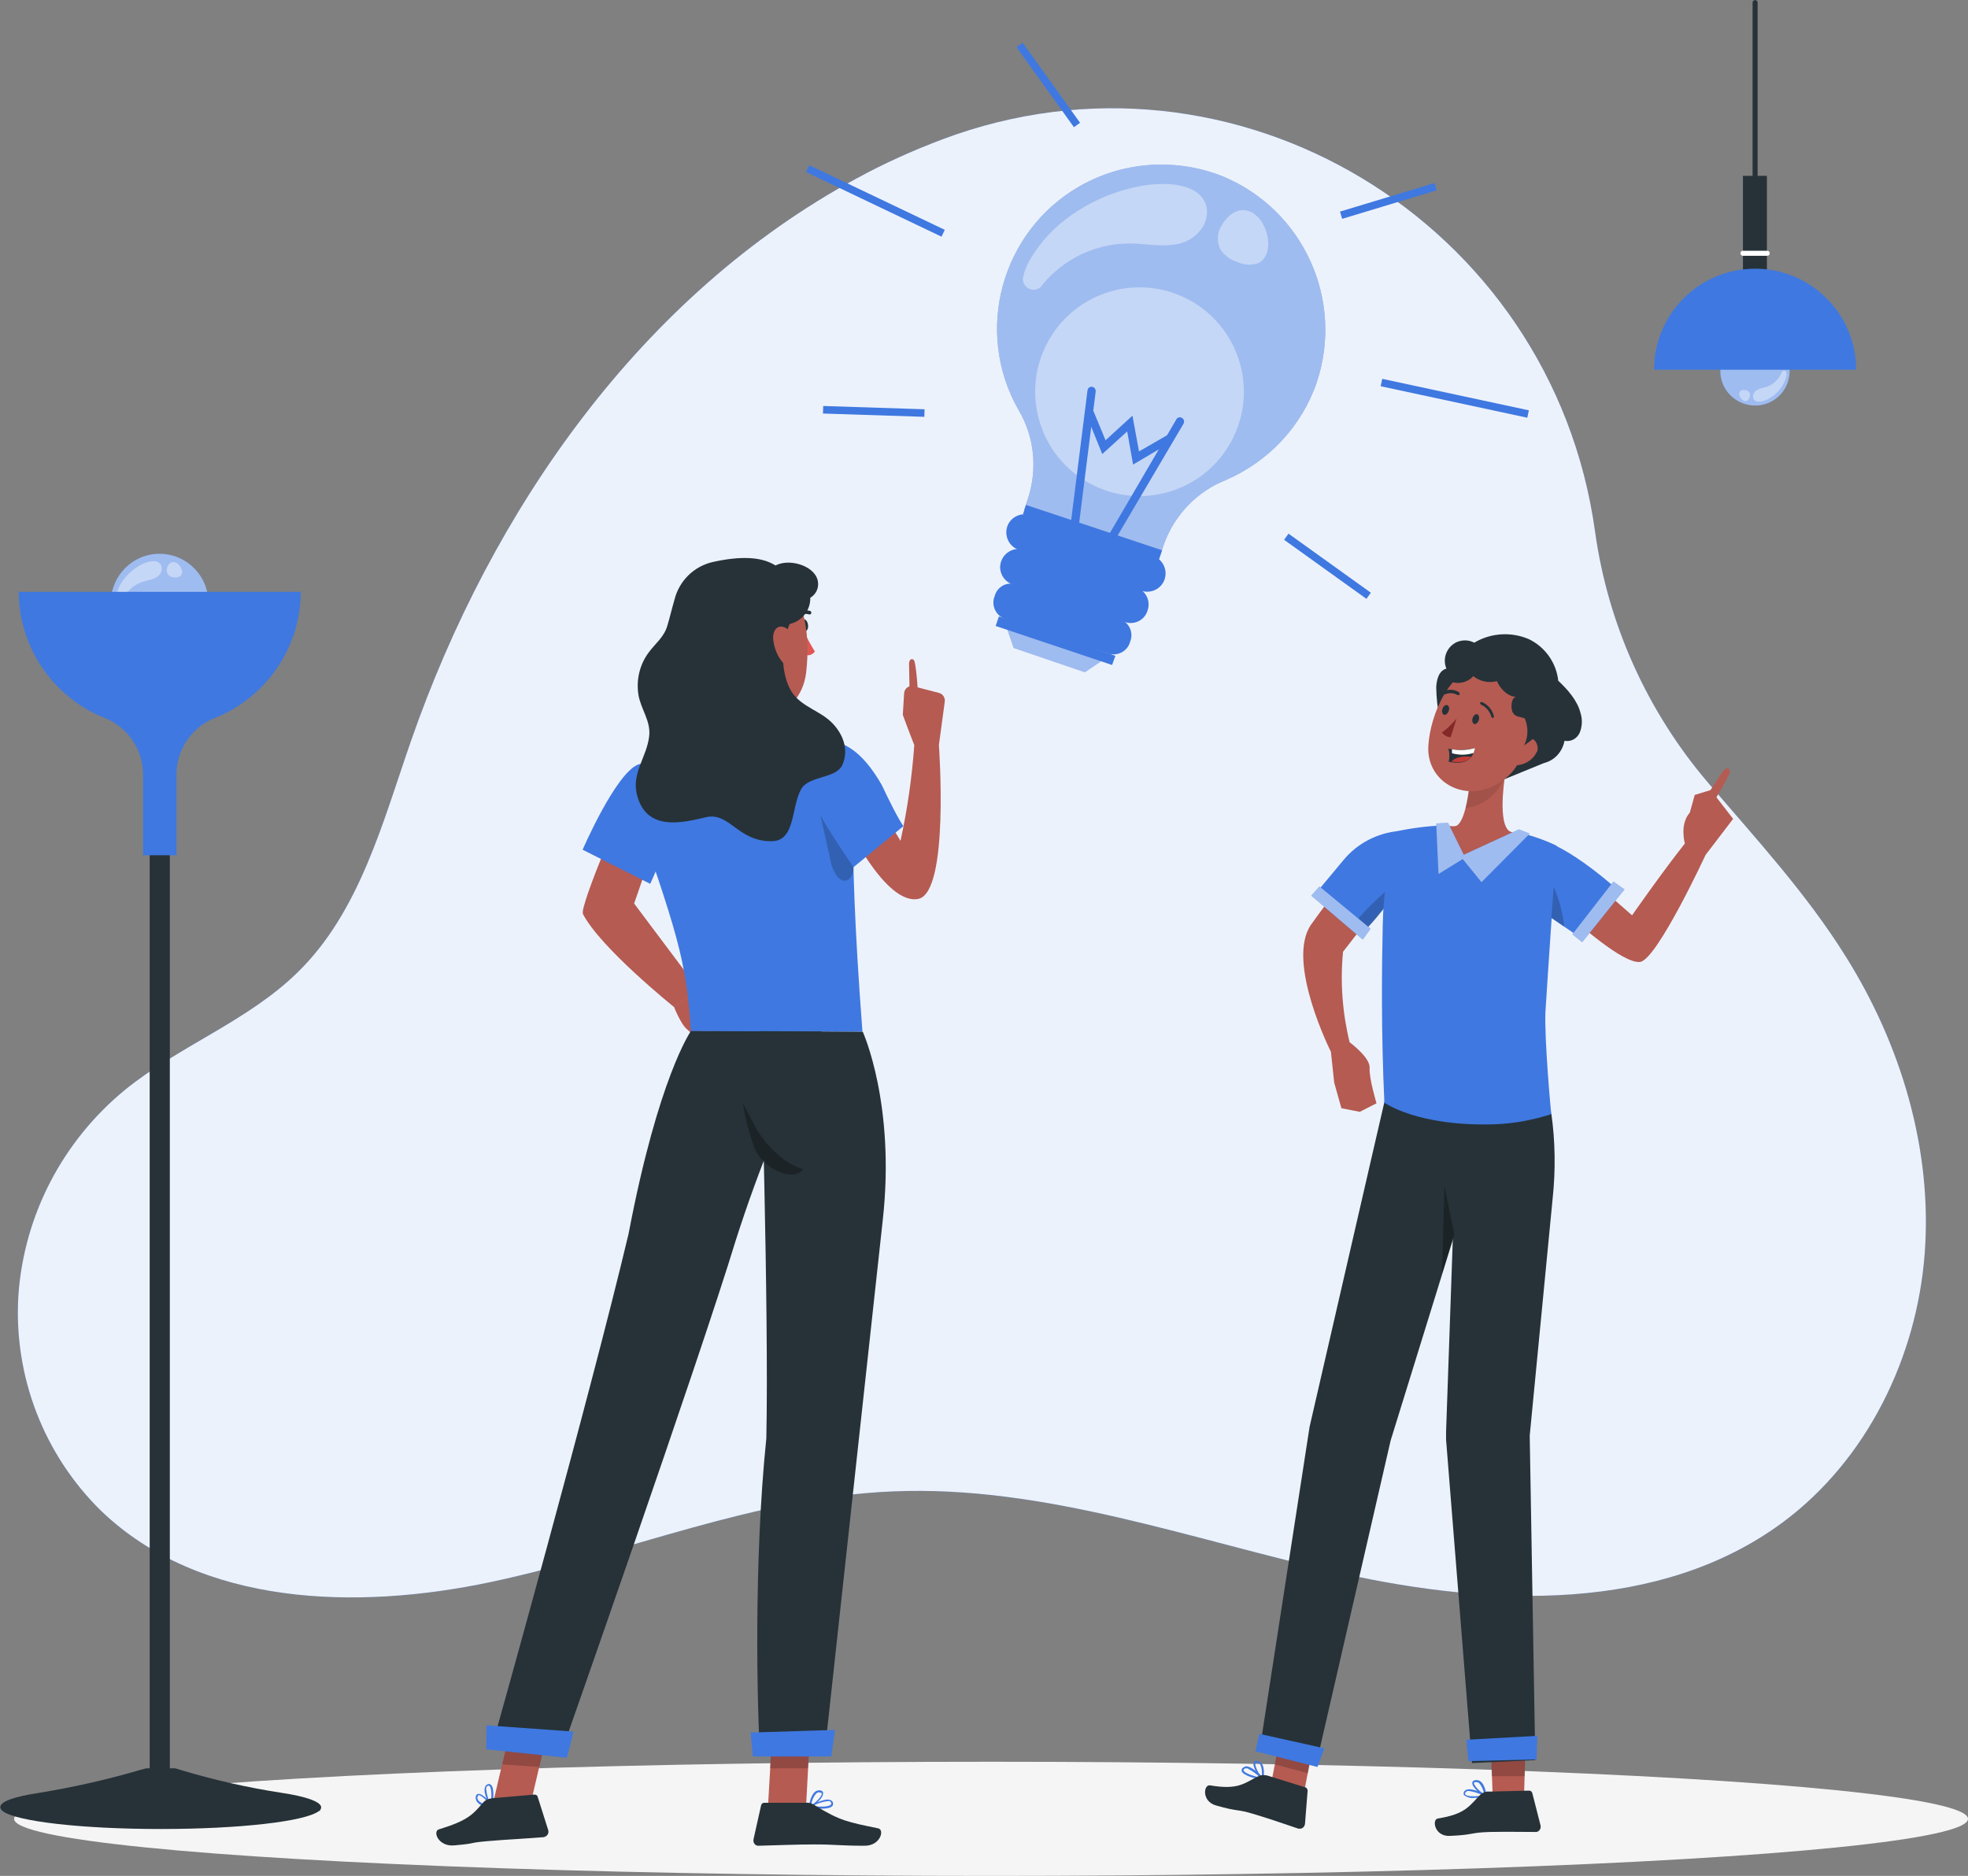 <?xml version="1.0" encoding="utf-8"?>
<!-- Generator: Adobe Illustrator 26.2.1, SVG Export Plug-In . SVG Version: 6.00 Build 0)  -->
<svg version="1.1" id="Layer_1" xmlns="http://www.w3.org/2000/svg" xmlns:xlink="http://www.w3.org/1999/xlink" x="0px" y="0px"
	 viewBox="0 0 599.9 571.8" style="enable-background:new 0 0 599.9 571.8;" xml:space="preserve">
<rect x="0" y="0" width="599.9" height="571.8" fill="#808080" stroke="none"/>
<style type="text/css">
	.st0{fill:#3F78E0;}
	.st1{opacity:0.9;}
	.st2{fill:#FFFFFF;}
	.st3{fill:#F5F5F5;}
	.st4{fill:#B55B52;}
	.st5{fill:#263238;}
	.st6{opacity:0.2;enable-background:new    ;}
	.st7{opacity:0.3;enable-background:new    ;}
	.st8{opacity:0.5;fill:#FFFFFF;enable-background:new    ;}
	.st9{opacity:0.1;enable-background:new    ;}
	.st10{fill:#842828;}
	.st11{fill:#C13B37;}
	.st12{fill:#DF5753;}
	.st13{fill:#E58A7B;}
	.st14{opacity:0.6;enable-background:new    ;}
	.st15{opacity:0.4;}
	.st16{opacity:0.4;fill:#FFFFFF;enable-background:new    ;}
	.st17{fill:none;stroke:#263238;stroke-width:6.143;stroke-linecap:round;stroke-linejoin:round;}
	.st18{fill:#FFFFFF;stroke:#3F78E0;stroke-width:2.304;stroke-miterlimit:10;}
	.st19{fill:none;stroke:#263238;stroke-width:1.536;stroke-linecap:round;stroke-linejoin:round;}
	.st20{fill:none;stroke:#FFFFFF;stroke-width:1.536;stroke-linecap:round;stroke-linejoin:round;}
</style>
<g id="freepik--background-simple--inject-384">
	<path class="st0" d="M486.2,161.9C473.1,67.7,376.2,9,287.2,42.5c-9,3.4-17.7,7.3-26.1,11.9c-65.6,35.5-111.3,101-135.8,171.4
		c-8.7,25-15.7,52.2-34.6,70.6c-15.2,14.9-36.1,22.4-52.6,35.8c-19,15.6-30.8,38.2-32.5,62.7c-1.5,24.5,7.7,48.5,25.3,65.7
		c30.3,29,77.8,30.3,118.8,21.6s80.5-25.9,122.4-27.6c46.5-2,91.5,14.9,137,25s97.1,12.1,134.5-15.7c25.5-19,40.7-50.1,43.1-81.8
		s-7.2-63.7-24.1-90.6c-11.9-19.1-27.3-35.8-42-53C502.1,216.8,490.1,190.2,486.2,161.9L486.2,161.9z"/>
	<g class="st1">
		<path class="st2" d="M486.2,161.9C473.1,67.7,376.2,9,287.2,42.5c-9,3.4-17.7,7.3-26.1,11.9c-65.6,35.5-111.3,101-135.8,171.4
			c-8.7,25-15.7,52.2-34.6,70.6c-15.2,14.9-36.1,22.4-52.6,35.8c-19,15.6-30.8,38.2-32.5,62.7c-1.5,24.5,7.7,48.5,25.3,65.7
			c30.3,29,77.8,30.3,118.8,21.6s80.5-25.9,122.4-27.6c46.5-2,91.5,14.9,137,25s97.1,12.1,134.5-15.7c25.5-19,40.7-50.1,43.1-81.8
			s-7.2-63.7-24.1-90.6c-11.9-19.1-27.3-35.8-42-53C502.1,216.8,490.1,190.2,486.2,161.9L486.2,161.9z"/>
	</g>
</g>
<g id="freepik--Shadow--inject-384">
	<ellipse id="freepik--path--inject-384" class="st3" cx="302.1" cy="554.4" rx="297.8" ry="17.4"/>
</g>
<g id="freepik--character-2--inject-384">
	<polygon class="st4" points="464.9,536.3 464.6,546.2 455,547 454.6,536.1 	"/>
	<path class="st0" d="M449.6,548c-1.2,0.2-2.3-0.1-3.3-0.8c-0.2-0.3-0.2-0.8,0-1.1c0.2-0.3,0.5-0.5,0.8-0.6c1.9-0.6,5.8,1.5,6,1.7
		c0.1,0.1,0.2,0.2,0.1,0.3c0,0.1-0.1,0.2-0.2,0.2C451.9,547.9,450.7,548,449.6,548z M447.7,545.9c-0.2,0-0.3,0-0.5,0.1
		c-0.2,0-0.4,0.2-0.5,0.4c-0.2,0.3-0.1,0.5,0,0.6c0.5,0.7,3.3,0.6,5.4,0.3C450.8,546.6,449.2,546.1,447.7,545.9L447.7,545.9z"/>
	<path class="st0" d="M452.8,547.6h-0.1c-1.3-0.6-4.1-2.9-3.9-4.2c0-0.3,0.2-0.7,1-0.8c0.5-0.1,1.1,0.1,1.5,0.4
		c1.5,1.1,1.8,4.1,1.8,4.3c0,0.1,0,0.2-0.1,0.2C453,547.7,452.9,547.7,452.8,547.6z M450,543.2h-0.2c-0.5,0-0.5,0.2-0.5,0.3
		c0,0.8,1.8,2.6,3.1,3.4c-0.2-1.3-0.7-2.4-1.5-3.4C450.6,543.3,450.3,543.2,450,543.2L450,543.2z"/>
	<path class="st5" d="M454,546.1l12.1-0.3c0.5,0,0.9,0.3,1,0.8l2.5,9.8c0.2,0.9-0.3,1.8-1.2,2h-0.4c-4.4,0-8.3-0.1-13.8,0
		c-6.4,0.2-4.8,0.9-12.3,1.2c-4.6,0.2-5.5-5-3.6-5.3c8.8-1.4,9.7-4.1,13-7.3C452.1,546.3,453,546,454,546.1z"/>
	<polygon class="st4" points="400.8,529.3 397.3,547.4 387.4,544.1 390.7,526.8 	"/>
	<path class="st0" d="M381.4,541.7c-1.3-0.4-2.6-1.1-2.9-1.8c-0.1-0.4,0-0.8,0.4-1.1c0.3-0.2,0.6-0.4,1-0.4c1.9,0,5,3.3,5.1,3.5
		c0.1,0.1,0.1,0.2,0,0.3c-0.1,0.1-0.2,0.2-0.3,0.1C383.6,542.3,382.5,542,381.4,541.7z M380.4,539.1c-0.2-0.1-0.3-0.1-0.5-0.1
		c-0.2,0-0.4,0-0.6,0.2c-0.3,0.3-0.3,0.4-0.2,0.5c0.3,0.8,3,1.7,5,2.1C383,540.7,381.7,539.8,380.4,539.1z"/>
	<path class="st0" d="M384.7,542.4C384.7,542.4,384.7,542.4,384.7,542.4c-1.2-1-3.1-4.1-2.5-5.2c0.1-0.3,0.4-0.6,1.2-0.4
		c0.5,0.1,1,0.4,1.3,0.9c1,1.5,0.4,4.5,0.4,4.6c0,0.1-0.1,0.2-0.2,0.2L384.7,542.4z M383.4,537.3h-0.1c-0.5-0.1-0.6,0.1-0.6,0.1
		c-0.3,0.7,0.8,3.1,1.9,4.2c0.2-1.2,0.1-2.5-0.4-3.7C384,537.6,383.8,537.4,383.4,537.3L383.4,537.3z"/>
	<path class="st5" d="M386.3,541.2l11.6,3.6c0.4,0.1,0.7,0.6,0.7,1l-0.8,10.1c-0.1,0.9-0.8,1.6-1.7,1.5c0,0,0,0,0,0h-0.3
		c-4.2-1.4-7.8-2.7-13.1-4.3c-6.1-1.9-4.8-0.7-12.1-2.8c-4.4-1.3-3.7-6.5-1.7-6.1c8.8,1.5,10.5-0.8,14.7-2.8
		C384.4,541,385.4,541,386.3,541.2z"/>
	<polygon class="st6" points="398.7,540.5 399.5,536.2 389.4,533.5 388.6,537.8 	"/>
	<polygon class="st6" points="464.8,541.4 464.9,535.3 454.6,535.5 454.7,541.4 	"/>
	<polygon class="st5" points="470.9,334.3 424.5,325.1 417.5,355.4 399.2,434.9 383.9,533.9 401.2,537.8 423.9,439.1 447,364.5 
		471.9,366.2 	"/>
	<polygon class="st0" points="383.9,528.5 403.7,532.9 401.6,538.6 382.7,533.8 	"/>
	<path class="st5" d="M466.3,437.6l7-72.4c0.9-8.5,0.8-17.2-0.4-25.7l-0.8-0.2l-11.1-1.4l-16.9,4.2l-3.3,94.4c0,0.8,0,1.5,0,2.3
		l7.9,98.6l19.3-0.9L466.3,437.6z"/>
	<polygon class="st7" points="443.3,376.2 440.3,361.5 439.6,388.2 	"/>
	<path class="st4" d="M426.6,268l-17.2,22.1c-0.9,9.3-0.2,18.6,2,27.6c0,0,6.3,4.6,6.1,7.8c-0.2,3.2,2.1,10.8,2.1,10.8l-5.1,2.6
		l-5.6-1.1l-2.2-7.8l-1-9.4c0,0-13.8-27.4-6.1-38.7c5.5-7.7,11.4-15.2,17.7-22.4L426.6,268z"/>
	<path class="st0" d="M431.7,257.2c0,0,0.4,8.9-15,25.7L402,271.2l7.5-9c4.2-5.1,10.3-8.3,16.9-8.9l0,0L431.7,257.2z"/>
	<path class="st6" d="M427.4,268.8l1.3-2.3c-3.6,2.4-13.6,11.7-14.6,13.6l3,2.5C421,278.4,424.5,273.8,427.4,268.8z"/>
	<polygon class="st0" points="415.4,286.4 417.8,283.1 402.2,270.2 399.7,273 	"/>
	<polygon class="st8" points="415.4,286.4 417.8,283.1 402.2,270.2 399.7,273 	"/>
	<path class="st0" d="M471.1,308.3c0.8-13,3.4-50.5,3.4-50.5c-3.5-1.7-7.2-3-11-3.9c-4.4,2.3-14.3,7.3-17.7,7.3c-3,0-5-5.9-6-9.6
		c-4.7,0.2-9.5,0.8-14.1,1.8l0,0c-2.6,9.2-4,18.8-4.2,28.4c-0.3,13.1-0.5,33.2,0.5,54.3c0,0,10,7.3,33.5,6.6
		c5.9-0.2,11.8-1.3,17.4-3.1C472.8,339.6,470.7,316.4,471.1,308.3z"/>
	<path class="st4" d="M487,269.8l10.5,9.2c0,0,9.2-13.2,16.1-21.9c0,0-1.7-5.8,1.5-9.4l1.5-5.4l4.9-1.5l6.8,8.8l-8.4,11
		c0,0-14.7,31.7-19.9,32.6c-5.2,0.8-20.1-12.8-20.1-12.8L487,269.8z"/>
	<path class="st0" d="M467.2,255.5c0,0,7.1-0.4,24.4,14.4l-11.2,15l-11-7.5l-6.9-15.5L467.2,255.5z"/>
	<polygon class="st0" points="495.2,271.1 491.8,268.7 479.3,284.8 482.3,287.2 	"/>
	<polygon class="st8" points="495.2,271.1 491.8,268.7 479.3,284.8 482.3,287.2 	"/>
	<path class="st6" d="M473.6,270.3c-0.2,2.9-0.4,6.1-0.7,9.5l3.9,2.7C476.4,278.3,475.3,274.2,473.6,270.3z"/>
	<path class="st4" d="M459.7,253c-3.3-3.6-0.7-18.1-0.7-18.1l-11.1,4.5c0,0-0.9,10-3.6,12.1c-1.1,0.8-2.8,0-4.2,0.1l3.3,9.4l7.4,0.5
		l13.4-7.5C462.8,253.6,460.8,254.2,459.7,253z"/>
	<path class="st9" d="M446.7,246.3c5.5-0.6,10.2-4.4,12-9.7c0.2-1.1,0.3-1.7,0.3-1.7l-11.1,4.5C447.7,241.7,447.3,244,446.7,246.3z"
		/>
	<polygon class="st0" points="441.4,250.8 446.6,261.4 438.5,266.4 437.8,251 	"/>
	<polygon class="st8" points="441.4,250.8 446.6,261.4 438.5,266.4 437.8,251 	"/>
	<polygon class="st0" points="463,252.8 445.2,261 451.6,268.9 466.3,254.1 	"/>
	<polygon class="st8" points="463,252.8 445.2,261 451.6,268.9 466.3,254.1 	"/>
	<path class="st5" d="M440.9,203.8c-1.3-3.1,0.1-6.7,3.2-8.1c1.7-0.7,3.6-0.7,5.3,0.2c5-3,11.2-3.4,16.6-1.1c5,2.4,8.4,7.2,9,12.7
		c2.8,2.6,5.9,6.1,6.8,9.9c0.6,1.9,0.5,3.9-0.2,5.8c-0.8,1.9-2.7,3-4.7,2.6c-0.6,3.3-3,6-6.3,6.8l-12.7,5.2h0.8
		c-6.5,0-12.7-4.3-16.2-9.8c-3.4-5.5-4.6-12.1-4.7-18.5C437.9,207.2,438.6,204.4,440.9,203.8z"/>
	<path class="st4" d="M467.4,221.8c-3.7,9.8-5,13.9-11.6,17.5c-9.9,5.3-21.1-1.3-20.4-12c0.6-9.6,6.6-24,17.5-24.9
		c7.8-0.7,14.7,5.1,15.5,12.9C468.5,217.5,468.2,219.7,467.4,221.8z"/>
	<path class="st5" d="M450.8,219.5c-0.3,0.8-0.9,1.3-1.4,1.2c-0.5-0.2-0.8-1-0.5-1.8c0.2-0.8,0.9-1.3,1.4-1.2
		C450.8,217.9,451,218.7,450.8,219.5z"/>
	<path class="st5" d="M441.6,216.7c-0.3,0.8-0.9,1.3-1.4,1.2c-0.5-0.2-0.8-1-0.5-1.8c0.2-0.8,0.9-1.3,1.4-1.2
		C441.7,215.1,441.9,215.9,441.6,216.7z"/>
	<path class="st10" d="M444,219c-1.3,1.6-2.8,3.1-4.5,4.3c0.7,0.8,1.6,1.4,2.7,1.4L444,219z"/>
	<path class="st5" d="M455,218.8c-0.2,0-0.4-0.2-0.4-0.4c-0.5-1.6-1.6-2.9-3.1-3.6c-0.2-0.1-0.4-0.4-0.3-0.6c0,0,0,0,0,0
		c0.1-0.2,0.4-0.3,0.6-0.2c0,0,0,0,0,0l0,0c1.8,0.8,3.1,2.4,3.6,4.3c0,0.3-0.1,0.5-0.4,0.6L455,218.8L455,218.8z"/>
	<path class="st5" d="M440.2,211.6c-0.3,0-0.5-0.3-0.4-0.5c0-0.2,0.1-0.4,0.3-0.4c1.5-0.7,3.2-0.6,4.6,0.3c0.2,0.1,0.3,0.4,0.2,0.7
		c0,0,0,0,0,0l0,0c-0.2,0.2-0.5,0.3-0.7,0.1l0,0c-1.1-0.6-2.4-0.7-3.6-0.2C440.5,211.6,440.3,211.7,440.2,211.6z"/>
	<path class="st5" d="M441.5,228.2c2.7,0.6,5.4,0.5,8-0.2c0,0-0.1,5.3-6.7,4.4l-1.2-0.2C441.9,230.8,441.9,229.5,441.5,228.2z"/>
	<path class="st2" d="M442.6,228.4v1.2c2.2,0.6,4.4,0.6,6.6-0.1c0.2-0.5,0.3-1,0.4-1.5C447.3,228.7,444.9,228.8,442.6,228.4z"/>
	<path class="st11" d="M448.5,230.7c-0.6-0.1-1.1-0.1-1.7-0.1c-2.2,0-4,0.8-4.3,1.6h0.4C445.9,232.7,447.6,231.8,448.5,230.7z"/>
	<path class="st4" d="M467.8,230.3c-1.2,1.6-2.9,2.6-4.9,2.9c-2.6,0.4-3.5-2-2.5-4.3c0.9-2.1,3.4-4.7,5.9-4.1
		c1.8,0.5,2.8,2.4,2.3,4.2C468.3,229.4,468.1,229.9,467.8,230.3z"/>
	<path class="st5" d="M462.8,201c2.2,0.1,4.1,1.4,5.1,3.3c1,1.9,4.2,6.8,4.2,8.9c0,5.8,0.3,8.7-7.5,14c1.3-2.6,1.3-5.6,0.2-8.2
		c-1.4-0.6-2.8-0.4-3.6-1.7c-0.8-1.3-0.6-4.6,0.9-4.9c-2.6-0.1-4.8-2.5-5.8-4.8c-2.5,0.7-5.2,0.1-7.2-1.5c-1.6,1.8-4.2,2.5-6.5,1.8
		c1.5-3.8,4.3-6.8,8-8.5c3.6-1.3,7.6-1.2,11.1,0.5L462.8,201z"/>
	<path class="st4" d="M525.2,235.1c0,0,1.4-1.9,2.1-0.2c0.4,0.9-5.7,10.8-5.7,10.8l-2.5-1.4L525.2,235.1z"/>
	<polygon class="st0" points="447,530.3 468.6,529.1 468.4,536.3 447.6,536.8 	"/>
</g>
<g id="freepik--character-1--inject-384">
	<g id="freepik--freepik--Character--inject-282--inject-384">
		<path class="st12" d="M245,192.1c0.9,2.3,2.1,4.4,3.4,6.5c-0.6,0.8-1.6,1.3-2.6,1.1L245,192.1z"/>
		<path class="st5" d="M244.8,188.7c0.7-0.1,1.4,0.7,1.5,1.8c0.2,1.1-0.4,2-1.1,2.1c-0.7,0.1-1.4-0.7-1.5-1.8
			C243.5,189.7,244.1,188.7,244.8,188.7z"/>
		<path class="st13" d="M213.4,207.9c2.4,7.7,5.4,21.9,0.4,27.6c0,0,3,7.7,17.6,6.1c16-1.7,6.8-8.7,6.8-8.7c-9-1.2-9.4-7.7-8.5-13.9
			L213.4,207.9z"/>
		<path class="st4" d="M207.3,190.5c2.2,13,2.8,18.6,10.1,24.6c11,9.1,26.5,3.6,28.3-9.8c1.5-12.1-0.3-29-13.7-32.8
			c-9.5-2.8-21.4,0.3-24.2,9.9C206.9,185,206.8,187.8,207.3,190.5z"/>
		<path class="st0" d="M209.3,237L209.3,237c-0.4-1.6,0.6-3.2,2.1-3.6c5.8-1.5,19.1-5,26-4.8c5.1,0.2,6.7,3,7.2,5.4
			c0.3,1.6-0.7,3.2-2.3,3.5h-0.5l-29.4,1.7C211,239.2,209.7,238.3,209.3,237z"/>
		<path class="st14" d="M209.3,237L209.3,237c-0.4-1.6,0.6-3.2,2.1-3.6c5.8-1.5,19.1-5,26-4.8c5.1,0.2,6.7,3,7.2,5.4
			c0.3,1.6-0.7,3.2-2.3,3.5h-0.5l-29.4,1.7C211,239.2,209.7,238.3,209.3,237z"/>
		<path class="st4" d="M201.8,250.8l-8.5,24.6l19.8,26.4l-7.7,5.1c0,0-22.4-18-27.7-28.3c-1.2-2.3,13.8-36.7,13.8-36.7L201.8,250.8z
			"/>
		<path class="st0" d="M198.2,269.4L177.6,259c0,0,10.1-23.4,17-26C218.4,227.1,198.2,269.4,198.2,269.4z"/>
		<path class="st4" d="M213.1,301.7l9.9,5.6c0,0,3.7,9.7,1.7,10.6c-1.9,0.8-9.1,3.2-9.1,3.2s-4.3-5.9-6.1-7.3c-1.9-1.4-4.1-7-4.1-7
			L213.1,301.7z"/>
		<path class="st0" d="M260.9,234.1c0,0-3,14.9,2,80.4l-52.3-0.2c-1.4-22-4.1-29.7-19.2-73.3c7.3-2.3,14.9-4.1,22.5-5.4
			c8.1-1.4,16.2-2.3,24.4-2.5C248.8,232.9,260.9,234.1,260.9,234.1z"/>
		<path class="st4" d="M277.1,202.4c0,0,0-2.1,1.4-1.3c0.8,0.5,1.4,11.1,1.4,11.1l-2.6,0.3L277.1,202.4z"/>
		<path class="st4" d="M266.8,243.6l7.7,12.7c2.1-9.6,3.5-19.4,4.2-29.2c0,0-1.5-3.7-3.5-9.2l0.4-6.6c0.1-1.3,1.2-2.3,2.5-2.2
			c0.1,0,0.3,0,0.4,0.1l7.7,2c1.2,0.3,1.9,1.4,1.8,2.6l-1.8,13.3c0,0,3.3,45-6.3,46.9c-10.2,2-22.3-23.9-22.3-23.9L266.8,243.6z"/>
		<path class="st6" d="M260.2,264.3l-10.8-18.9l4.1,18.4C256.1,271.3,260.3,268.4,260.2,264.3z"/>
		<path class="st0" d="M268.8,239.3c5.1,10.8,6.6,12.5,6.6,12.5l-15.2,12.5c0,0-18.3-25.6-16.5-32.7
			C244.7,227.2,256.8,218.2,268.8,239.3z"/>
		<path class="st5" d="M241.5,180.1c0.6,3.9,0.2,7.8-1.3,11.4c-2.5,5.5-2,15.5,1.7,20.2c3,3.8,8.1,5.1,11.5,8.4s5.5,8.2,3.4,13
			c-1.9,4.3-10.1,3.3-12.5,7.3c-3.2,5.4-1.7,15.9-9,16c-10.4,0.2-12.9-9-20.1-7.3c-7.2,1.7-18.1,4.4-21-6.7
			c-1.8-6.8,3-11.6,3.7-18.1c0.5-4.6-2.6-8.2-3.3-12.6c-0.7-4.5,0.4-9.2,3.2-12.9c2-2.7,4.6-4.6,5.6-8c0.8-2.6,1.4-5.3,2.2-8
			c1.4-5.7,5.9-10.2,11.7-11.5C234.4,167.5,239.8,173.2,241.5,180.1z"/>
		<path class="st4" d="M235.7,195c0.3,2.5,1.2,4.9,2.8,6.8c2.1,2.5,4.1,1.3,4.3-1.7c0.2-2.6-0.6-7-3.1-8.6
			C237.2,190,235.4,192,235.7,195z"/>
		<path class="st5" d="M248.9,175.9c1.1,2.3,0.3,5-1.9,6.3c0.1,4.4-3.4,8.1-7.9,8.2c-0.3,0-0.6,0-0.9,0c2-1,2-4,0.9-5.9
			c-2.1-3.5-8.6-7.1-3.9-11.3C238.8,169.9,246.9,171.7,248.9,175.9z"/>
	</g>
	<path class="st5" d="M246.7,187.3c-1.3-0.4-2.7-0.1-3.7,0.7l0,0l-0.1,0.1c-0.3,0.1-0.6,0-0.7-0.3c-0.1-0.2-0.1-0.5,0.1-0.6
		c1.3-1.1,3-1.4,4.6-1c0.3,0.1,0.5,0.4,0.4,0.7c0,0.1-0.1,0.2-0.2,0.3C246.9,187.3,246.8,187.3,246.7,187.3z"/>
	<path class="st5" d="M210.6,314.3c0,0-9.9,14-19,61.8c-12,50.5-40.9,153.6-40.9,153.6l20.4,4.5c0,0,42.2-120,53.2-156.2
		c7-21.9,15.7-43.2,26.2-63.6L210.6,314.3z"/>
	<path class="st5" d="M231.8,314.3c0,0,2.6,84.7,1.8,124.1c-3.9,37.8-2.8,82.5-1.9,96.6h19.6c0,0,13.8-126.5,17.8-163.2
		c3.9-35.3-6.1-57.3-6.1-57.3L231.8,314.3z"/>
	<path class="st7" d="M244.9,356.4L244.9,356.4c-1.1-0.3-6.9-1.9-12.9-10.1c-1.7-2.3-5.6-10.2-5.6-10.2c0.8,4.8,2,9.5,3.7,14.1
		C232.5,355.9,241.4,360.6,244.9,356.4L244.9,356.4z"/>
	<path class="st0" d="M246.9,551c-0.1,0-0.2-0.1-0.2-0.2c0-0.1,0-0.2,0.1-0.3c0.2-0.1,4.3-2.4,6.1-1.9c0.4,0.1,0.7,0.3,0.9,0.6
		c0.2,0.4,0.2,0.8,0,1.2c-0.5,0.7-1.9,0.9-3.4,0.9C249.2,551.3,248,551.2,246.9,551z M252.3,549c-1.6,0.2-3.2,0.7-4.6,1.5
		c2.2,0.3,5.1,0.3,5.6-0.5c0.1-0.1,0.2-0.3,0-0.6c-0.1-0.2-0.3-0.4-0.5-0.4L252.3,549L252.3,549z"/>
	<path class="st0" d="M246.7,550.9c-0.1-0.1-0.1-0.1-0.1-0.2c0-0.1,0.3-3.2,1.8-4.5c0.4-0.4,1-0.5,1.5-0.5c0.8,0.1,1,0.5,1,0.8
		c0.2,1.4-2.5,3.8-4,4.4h-0.1C246.8,551,246.7,551,246.7,550.9z M249.8,546.3c-0.4,0-0.7,0.1-1,0.4c-0.9,1-1.4,2.3-1.5,3.6
		c1.4-0.9,3.3-2.8,3.2-3.6c0,0,0-0.3-0.6-0.3L249.8,546.3L249.8,546.3z"/>
	<polygon class="st4" points="235.3,530 246.9,528.5 245.7,550.7 234.1,550.7 	"/>
	<path class="st5" d="M248.4,550.3c7.8,4.8,10.2,5.1,19.3,7c2,0.4,0.7,5.3-4.1,5.3c-7.9,0-8.7-0.4-15.4-0.4
		c-5.7,0-12.3,0.3-16.9,0.4c-0.1,0-0.3,0-0.4,0c-0.9-0.2-1.4-1.1-1.2-2l2.3-10.3c0.1-0.5,0.5-0.8,1-0.8h12.7
		C246.6,549.4,247.6,549.7,248.4,550.3z"/>
	<polygon class="st6" points="235.3,530 234.7,539 246.3,539 246.9,530 	"/>
	<path class="st0" d="M228.8,528.1l0.7,7.3h23.9c0,0,1.2-8.1,1.1-8.1L228.8,528.1z"/>
	<path class="st0" d="M150.1,550.9c0,0.1-0.1,0.2-0.2,0.2c-0.1,0-0.2,0-0.3-0.1c-0.1-0.2-2.4-4.3-1.8-6.1c0.1-0.4,0.3-0.7,0.6-0.9
		c0.4-0.3,0.9-0.3,1.2,0c0.7,0.5,0.8,1.9,0.8,3.4C150.4,548.5,150.3,549.7,150.1,550.9z M148.2,545.4c0.2,1.6,0.6,3.2,1.4,4.6
		c0.3-2.2,0.3-5.1-0.4-5.6c-0.1-0.1-0.3-0.2-0.6,0c-0.2,0.1-0.3,0.3-0.4,0.5C148.2,545.1,148.2,545.3,148.2,545.4L148.2,545.4z"/>
	<path class="st0" d="M150.1,551c0,0.1-0.1,0.1-0.2,0.1c-0.1,0-3.3-0.3-4.4-1.8c-0.4-0.4-0.5-1-0.5-1.5c0.1-0.8,0.5-1,0.8-1
		c1.3-0.2,3.8,2.6,4.4,4v0.1C150.1,550.9,150.1,550.9,150.1,551z M145.5,547.9c0,0.4,0.2,0.7,0.4,1c1,0.9,2.2,1.4,3.6,1.5
		c-0.9-1.4-2.8-3.3-3.6-3.2c0,0-0.3,0-0.3,0.5L145.5,547.9L145.5,547.9z"/>
	<polygon class="st4" points="155.2,528.6 166.5,529.5 161.3,551.7 150,550.9 	"/>
	<polygon class="st6" points="155.4,528 153.1,537.8 164.4,538.6 166.7,528.8 	"/>
	<path class="st5" d="M147.3,549.4c-3.1,3.6-4.6,5.5-13.5,8.2c-2,0.6-0.2,5.3,4.6,4.9c7.8-0.7,3.5-0.7,10.2-1.3
		c5.7-0.5,12.3-0.8,16.9-1.2c0.2,0,0.3,0,0.5-0.1c0.9-0.3,1.4-1.2,1.1-2.1l-3.2-10.1c-0.1-0.5-0.6-0.7-1-0.7l-12.6,1.1
		C149.1,548.2,148,548.6,147.3,549.4z"/>
	<path class="st0" d="M148.3,525.9l-0.1,7.3l24.6,2.6c0,0,2.1-8,2-8L148.3,525.9z"/>
</g>
<g id="freepik--lamp-1--inject-384">
	<polygon class="st0" points="51.9,214.2 45.1,214.2 43.2,211.8 53.8,211.8 	"/>
	<polygon class="st8" points="51.9,214.2 45.1,214.2 43.2,211.8 53.8,211.8 	"/>
	<path class="st0" d="M63.5,183.7c0,4.1-1.9,8.1-5.1,10.8c-2.1,1.7-3.4,4.3-3.4,7v1.1l-13-0.1v-1.1c0-2.7-1.2-5.3-3.3-7.1
		c-3.1-2.7-4.9-6.6-4.9-10.8c0.1-8.2,6.8-14.8,15-14.7s14.8,6.8,14.7,15L63.5,183.7z"/>
	<path class="st8" d="M63.5,183.7c0,4.1-1.9,8.1-5.1,10.8c-2.1,1.7-3.4,4.3-3.4,7v1.1l-13-0.1v-1.1c0-2.7-1.2-5.3-3.3-7.1
		c-3.1-2.7-4.9-6.6-4.9-10.8c0.1-8.2,6.8-14.8,15-14.7s14.8,6.8,14.7,15L63.5,183.7z"/>
	<path class="st0" d="M46.5,202.5l-2.4-11.7c0-0.2,0.1-0.4,0.2-0.4c0,0,0,0,0,0l0,0c0.2,0,0.4,0.1,0.4,0.2c0,0,0,0,0,0l2.4,11.7
		L46.5,202.5z"/>
	<path class="st0" d="M50.7,202.5l-0.7-0.1l2.6-11.7c0-0.2,0.2-0.3,0.4-0.3l0,0c0.2,0,0.3,0.2,0.3,0.4c0,0,0,0,0,0L50.7,202.5z"/>
	<polygon class="st0" points="50.1,195.6 48.7,193 47.2,195.6 44.5,192.5 45,192 47.1,194.3 48.7,191.5 50.3,194.4 52.4,192.1 
		52.9,192.5 	"/>
	<path class="st0" d="M56.1,204.3c-0.1,0.9-0.8,1.5-1.7,1.5h-1.7c-0.1,0-0.3,0-0.4,0h-9.7c-0.9,0-1.6-0.7-1.6-1.6
		c0-0.9,0.7-1.6,1.6-1.6h1.7c0.1,0,0.2,0,0.3,0l0,0h9.7C55.4,202.6,56.1,203.3,56.1,204.3C56.1,204.3,56.1,204.3,56.1,204.3z"/>
	<path class="st0" d="M55.5,207.4c0,0.8-0.7,1.5-1.5,1.5h-1.5c-0.1,0-0.2,0-0.3,0h-9c-0.8,0-1.5-0.7-1.5-1.5c0,0,0-0.1,0-0.1
		c0-0.8,0.7-1.5,1.5-1.5h1.5H45l0,0h9c0.8,0,1.6,0.7,1.6,1.5C55.5,207.3,55.5,207.3,55.5,207.4z"/>
	<path class="st0" d="M54.9,210.4c0,0.8-0.6,1.5-1.4,1.5H52h-0.3l-8.3-0.1c-0.8-0.1-1.5-0.8-1.4-1.6c0-0.8,0.6-1.5,1.4-1.5h1.5h0.3
		l0,0h8.3C54.4,208.8,55,209.6,54.9,210.4C54.9,210.4,54.9,210.4,54.9,210.4z"/>
	<polygon class="st0" points="42.9,212.8 42.9,211.9 54.1,212 54.1,212.9 	"/>
	<rect x="42.1" y="202" class="st0" width="13" height="0.9"/>
	<g class="st15">
		<path class="st2" d="M35.6,180.9c-0.2,0.7-0.3,1.5-0.2,2.3l0,0c0.2,0.5,0.7,0.8,1.2,0.7c0.3-0.1,0.5-0.3,0.6-0.6
			c1.1-2.9,3.5-5.1,6.4-6c2.3-0.7,5-0.8,5.7-3.5c0.1-0.5,0-1-0.2-1.5l0,0C47.4,168.6,37.4,173.6,35.6,180.9z"/>
	</g>
	<path class="st16" d="M50.9,173.2c-0.2,0.8,0,1.6,0.6,2.2c0.5,0.4,1.2,0.6,1.8,0.6c0.7,0.1,1.3-0.1,1.9-0.6c0.4-0.7,0.4-1.5,0-2.2
		C54.2,170.9,51.6,170.5,50.9,173.2z"/>
	<path class="st5" d="M53.8,217.9v4c-1.7,0.2-3.4,0.3-5.1,0.3c-1.7,0-3.4-0.1-5.1-0.3v-4H53.8z"/>
	<line class="st17" x1="48.7" y1="547.6" x2="48.7" y2="260.7"/>
	<path class="st0" d="M91.7,180.4c-0.1,16.9-10.4,32.1-26.1,38.4c-7,2.7-11.7,9.5-11.8,17v24.9H43.6v-24.9
		c-0.1-7.5-4.8-14.3-11.8-17c-15.7-6.3-26-21.5-26.1-38.4H91.7z"/>
	<path class="st0" d="M0.5,551.8l0.3,0.3L0,551.9L0.5,551.8z"/>
	<path class="st0" d="M97.9,551.9l-0.8,0.1c0.1-0.1,0.2-0.2,0.3-0.2L97.9,551.9z"/>
	<path class="st5" d="M97.9,550.9c0,0.4-0.2,0.7-0.5,1c-0.1,0.1-0.2,0.2-0.3,0.2c-4.2,3.1-24.1,5.4-48.1,5.4s-43.9-2.3-48.1-5.4
		l-0.3-0.3c-0.3-0.2-0.5-0.6-0.5-1c0-1.7,4.4-3.2,11.7-4.3c10.4-1.7,20.7-4,30.9-7l1.9-0.5h8.8l2,0.6c10,3,20.2,5.3,30.6,6.9
		C93.3,547.6,97.9,549.2,97.9,550.9z"/>
</g>
<g id="freepik--light-bulb--inject-384">
	<polygon class="st0" points="330.7,204.9 309,197.5 305.6,187.6 339.4,199 	"/>
	<polygon class="st8" points="330.7,204.9 309,197.5 305.6,187.6 339.4,199 	"/>
	<path class="st0" d="M401.4,116.5c-4.6,13.5-14.8,24.3-27.9,29.9c-8.7,3.5-15.5,10.6-18.7,19.5l-1.2,3.6l-41.4-14.1l1.2-3.6
		c2.9-8.9,1.9-18.7-2.9-26.8c-13.7-24-5.3-54.6,18.7-68.3c13.2-7.5,29.2-8.6,43.4-3C397.2,63.8,409.8,91.3,401.4,116.5z"/>
	<path class="st8" d="M401.4,116.5c-4.6,13.5-14.8,24.3-27.9,29.9c-8.7,3.5-15.5,10.6-18.7,19.5l-1.2,3.6l-41.4-14.1l1.2-3.6
		c2.9-8.9,1.9-18.7-2.9-26.8c-13.7-24-5.3-54.6,18.7-68.3c13.2-7.5,29.2-8.6,43.4-3C397.2,63.8,409.8,91.3,401.4,116.5z"/>
	
		<ellipse transform="matrix(0.479 -0.878 0.878 0.479 75.943 367.127)" class="st16" cx="347.4" cy="119.6" rx="31.8" ry="31.8"/>
	<path class="st0" d="M326.3,160.3l5.2-41.3c0.1-0.7,0.7-1.2,1.4-1.1l0,0c0.7,0.1,1.1,0.7,1.1,1.4c0,0,0,0,0,0l-5.2,41.3
		L326.3,160.3z"/>
	<path class="st0" d="M339.7,164.9l-2.1-1.2l21-35.9c0.3-0.6,1.1-0.8,1.7-0.4l0,0c0.6,0.3,0.8,1.1,0.5,1.7c0,0,0,0,0,0L339.7,164.9z
		"/>
	<polygon class="st0" points="345.4,141.6 343.6,131.5 336,138.4 330.7,125.3 332.9,124.3 337,134.2 345.2,126.7 347.2,137.6 
		356.4,132.3 357.6,134.4 	"/>
	<path class="st0" d="M355,176.6c-1,2.9-4.1,4.4-7,3.5l-5.3-1.8c-0.4,0-0.8-0.1-1.2-0.3l-30.9-10.4c-2.9-0.9-4.5-4.1-3.6-7
		c0.9-2.9,4.1-4.5,7-3.6h0.1l5.3,1.8c0.4,0,0.8,0.1,1.1,0.2h0.1l30.9,10.4C354.4,170.5,356,173.6,355,176.6
		C355,176.6,355,176.6,355,176.6z"/>
	<path class="st0" d="M349.8,186.1c-0.8,2.8-3.8,4.4-6.6,3.6c0,0,0,0,0,0l-5-1.7c-0.4,0-0.8-0.1-1.2-0.2l-28.7-9.8
		c-2.8-1.2-4.2-4.4-3-7.2c1-2.5,3.8-4,6.5-3.3h0.1l5,1.7c0.4,0,0.7,0.1,1.1,0.2h0.1l28.7,9.8C349.4,180.3,350.8,183.3,349.8,186.1z"
		/>
	<path class="st0" d="M344.5,195.6c-0.7,2.7-3.5,4.4-6.3,3.7l-4.6-1.5c-0.4,0-0.7-0.1-1.1-0.2l-26.5-9.1c-2.6-1.1-3.9-4.2-2.8-6.8
		c0.7-2.7,3.4-4.3,6.1-3.7h0.1l4.6,1.5c0.3,0,0.7,0.1,1,0.2h0.1l26.5,9.1C344.3,189.9,345.6,192.9,344.5,195.6z"/>
	<polygon class="st0" points="303.5,190.8 304.5,187.9 340,199.9 339,202.7 	"/>
	<rect x="331.5" y="140.5" transform="matrix(0.316 -0.949 0.949 0.316 73.728 426.955)" class="st0" width="3" height="43.7"/>
	<g class="st15">
		<path class="st2" d="M314.9,77.7c-1.5,2.1-2.6,4.6-3.1,7.1l0,0c-0.1,1.8,1.2,3.4,3,3.5c1.1,0.1,2.2-0.4,2.8-1.3
			c6.6-8.2,16.6-12.9,27.1-12.8c7.9,0.2,16.9,2.9,22.1-5.3c0.8-1.5,1.2-3.2,1.1-5c0,0,0,0,0-0.1C366.2,49.6,328.7,55.4,314.9,77.7z"
			/>
	</g>
	<path class="st16" d="M372.5,68.5c-1.5,2.3-1.7,5.2-0.4,7.7c1.3,1.8,3.1,3.1,5.2,3.7c2.1,1,4.4,1,6.5,0.2c2.4-1.4,3.1-4.5,2.7-7.2
		C385.3,64.6,377.7,60.2,372.5,68.5z"/>
	<path class="st18" d="M310.8,13.7l17.5,24.4"/>
	<path class="st18" d="M246.2,51.4l41.3,19.7"/>
	<path class="st18" d="M250.9,124.9l30.9,1"/>
	<path class="st18" d="M437.6,56.9l-28.8,8.7"/>
	<path class="st18" d="M465.8,126.2l-44.7-9.6"/>
	<path class="st18" d="M417.2,181.6l-25.1-18"/>
</g>
<g id="freepik--lamp-2--inject-384">
	<polygon class="st0" points="532.7,90.6 537.5,90.6 538.9,92.4 531.3,92.4 	"/>
	<polygon class="st8" points="532.7,90.6 537.5,90.6 538.9,92.4 531.3,92.4 	"/>
	<path class="st0" d="M524.4,113.1c0-3,1.3-5.9,3.6-7.9c1.5-1.3,2.4-3.2,2.5-5.2v-0.8h9.2v0.8c0,2,0.9,3.9,2.4,5.2
		c4.3,4,4.6,10.7,0.7,15c-2.1,2.3-5.2,3.6-8.3,3.4C528.8,123.3,524.4,118.7,524.4,113.1z"/>
	<path class="st8" d="M524.4,113.1c0-3,1.3-5.9,3.6-7.9c1.5-1.3,2.4-3.2,2.5-5.2v-0.8h9.2v0.8c0,2,0.9,3.9,2.4,5.2
		c4.3,4,4.6,10.7,0.7,15c-2.1,2.3-5.2,3.6-8.3,3.4C528.8,123.3,524.4,118.7,524.4,113.1z"/>
	<path class="st0" d="M536.5,99.3l1.7,8.7c0,0.1-0.1,0.3-0.2,0.3l0,0c-0.1,0-0.3-0.1-0.3-0.2l-1.7-8.7L536.5,99.3z"/>
	<path class="st0" d="M533.5,99.2l0.5,0.1l-1.8,8.6c0,0.1-0.2,0.2-0.3,0.2l0,0c-0.1,0-0.2-0.1-0.2-0.3c0,0,0,0,0,0L533.5,99.2z"/>
	<polygon class="st0" points="533.9,104.3 535,106.2 536.1,104.3 538,106.6 537.6,107 536.1,105.2 535,107.3 533.9,105.2 
		532.4,106.9 532,106.6 	"/>
	<path class="st0" d="M529.7,97.9c0-0.6,0.5-1.2,1.2-1.2h1.2c0.1,0,0.2,0,0.3,0h6.9c0.6,0.1,1.1,0.7,1,1.3c-0.1,0.5-0.5,1-1,1H538
		h-0.2l0,0h-6.9C530.2,99.1,529.7,98.6,529.7,97.9C529.7,97.9,529.7,97.9,529.7,97.9z"/>
	<path class="st0" d="M530.1,95.7c0-0.6,0.5-1.1,1.1-1.2h1.1c0.1,0,0.2,0,0.2,0h6.4c0.7,0,1.2,0.5,1.2,1.2c0,0.7-0.5,1.2-1.2,1.2
		h-1.2h-0.2l0,0h-6.4C530.6,96.9,530.1,96.4,530.1,95.7C530.1,95.7,530.1,95.7,530.1,95.7z"/>
	<path class="st0" d="M530.5,93.4c0-0.6,0.4-1.1,1-1.2h1c0.1,0,0.2,0,0.2,0h6c0.6,0.1,1,0.6,1,1.2c0,0.6-0.4,1.1-1,1.2h-1.1h-0.2
		l0,0h-5.9C530.9,94.5,530.5,94,530.5,93.4z"/>
	<polygon class="st0" points="539.1,91.6 539.1,92.3 531.2,92.2 531.2,91.6 	"/>
	<rect x="530.4" y="99" class="st0" width="9.3" height="0.6"/>
	<g class="st15">
		<path class="st2" d="M544.4,115.1c0.2-0.5,0.2-1.1,0.1-1.6l0,0c-0.1-0.4-0.5-0.6-0.9-0.5c-0.2,0.1-0.4,0.2-0.5,0.5
			c-0.8,2.1-2.5,3.7-4.6,4.4c-1.5,0.5-3.6,0.6-4.1,2.6c-0.1,0.4,0,0.7,0.1,1.1l0,0C535.9,124.2,543.1,120.5,544.4,115.1z"/>
	</g>
	<path class="st16" d="M533.4,120.8c0.2-0.6,0-1.1-0.4-1.5c-0.4-0.3-0.8-0.4-1.3-0.4c-0.5-0.1-1,0.1-1.3,0.4c-0.3,0.5-0.3,1.1,0,1.6
		C531.1,122.5,532.9,122.9,533.4,120.8z"/>
	<rect x="531.3" y="53.6" class="st5" width="7.3" height="31.6"/>
	<line class="st19" x1="535" y1="0.8" x2="535" y2="53.6"/>
	<line class="st20" x1="531.3" y1="77.2" x2="538.7" y2="77.2"/>
	<path class="st0" d="M504.2,112.7c0-17,13.8-30.8,30.8-30.8c17,0,30.8,13.8,30.8,30.8H504.2z"/>
</g>
</svg>
